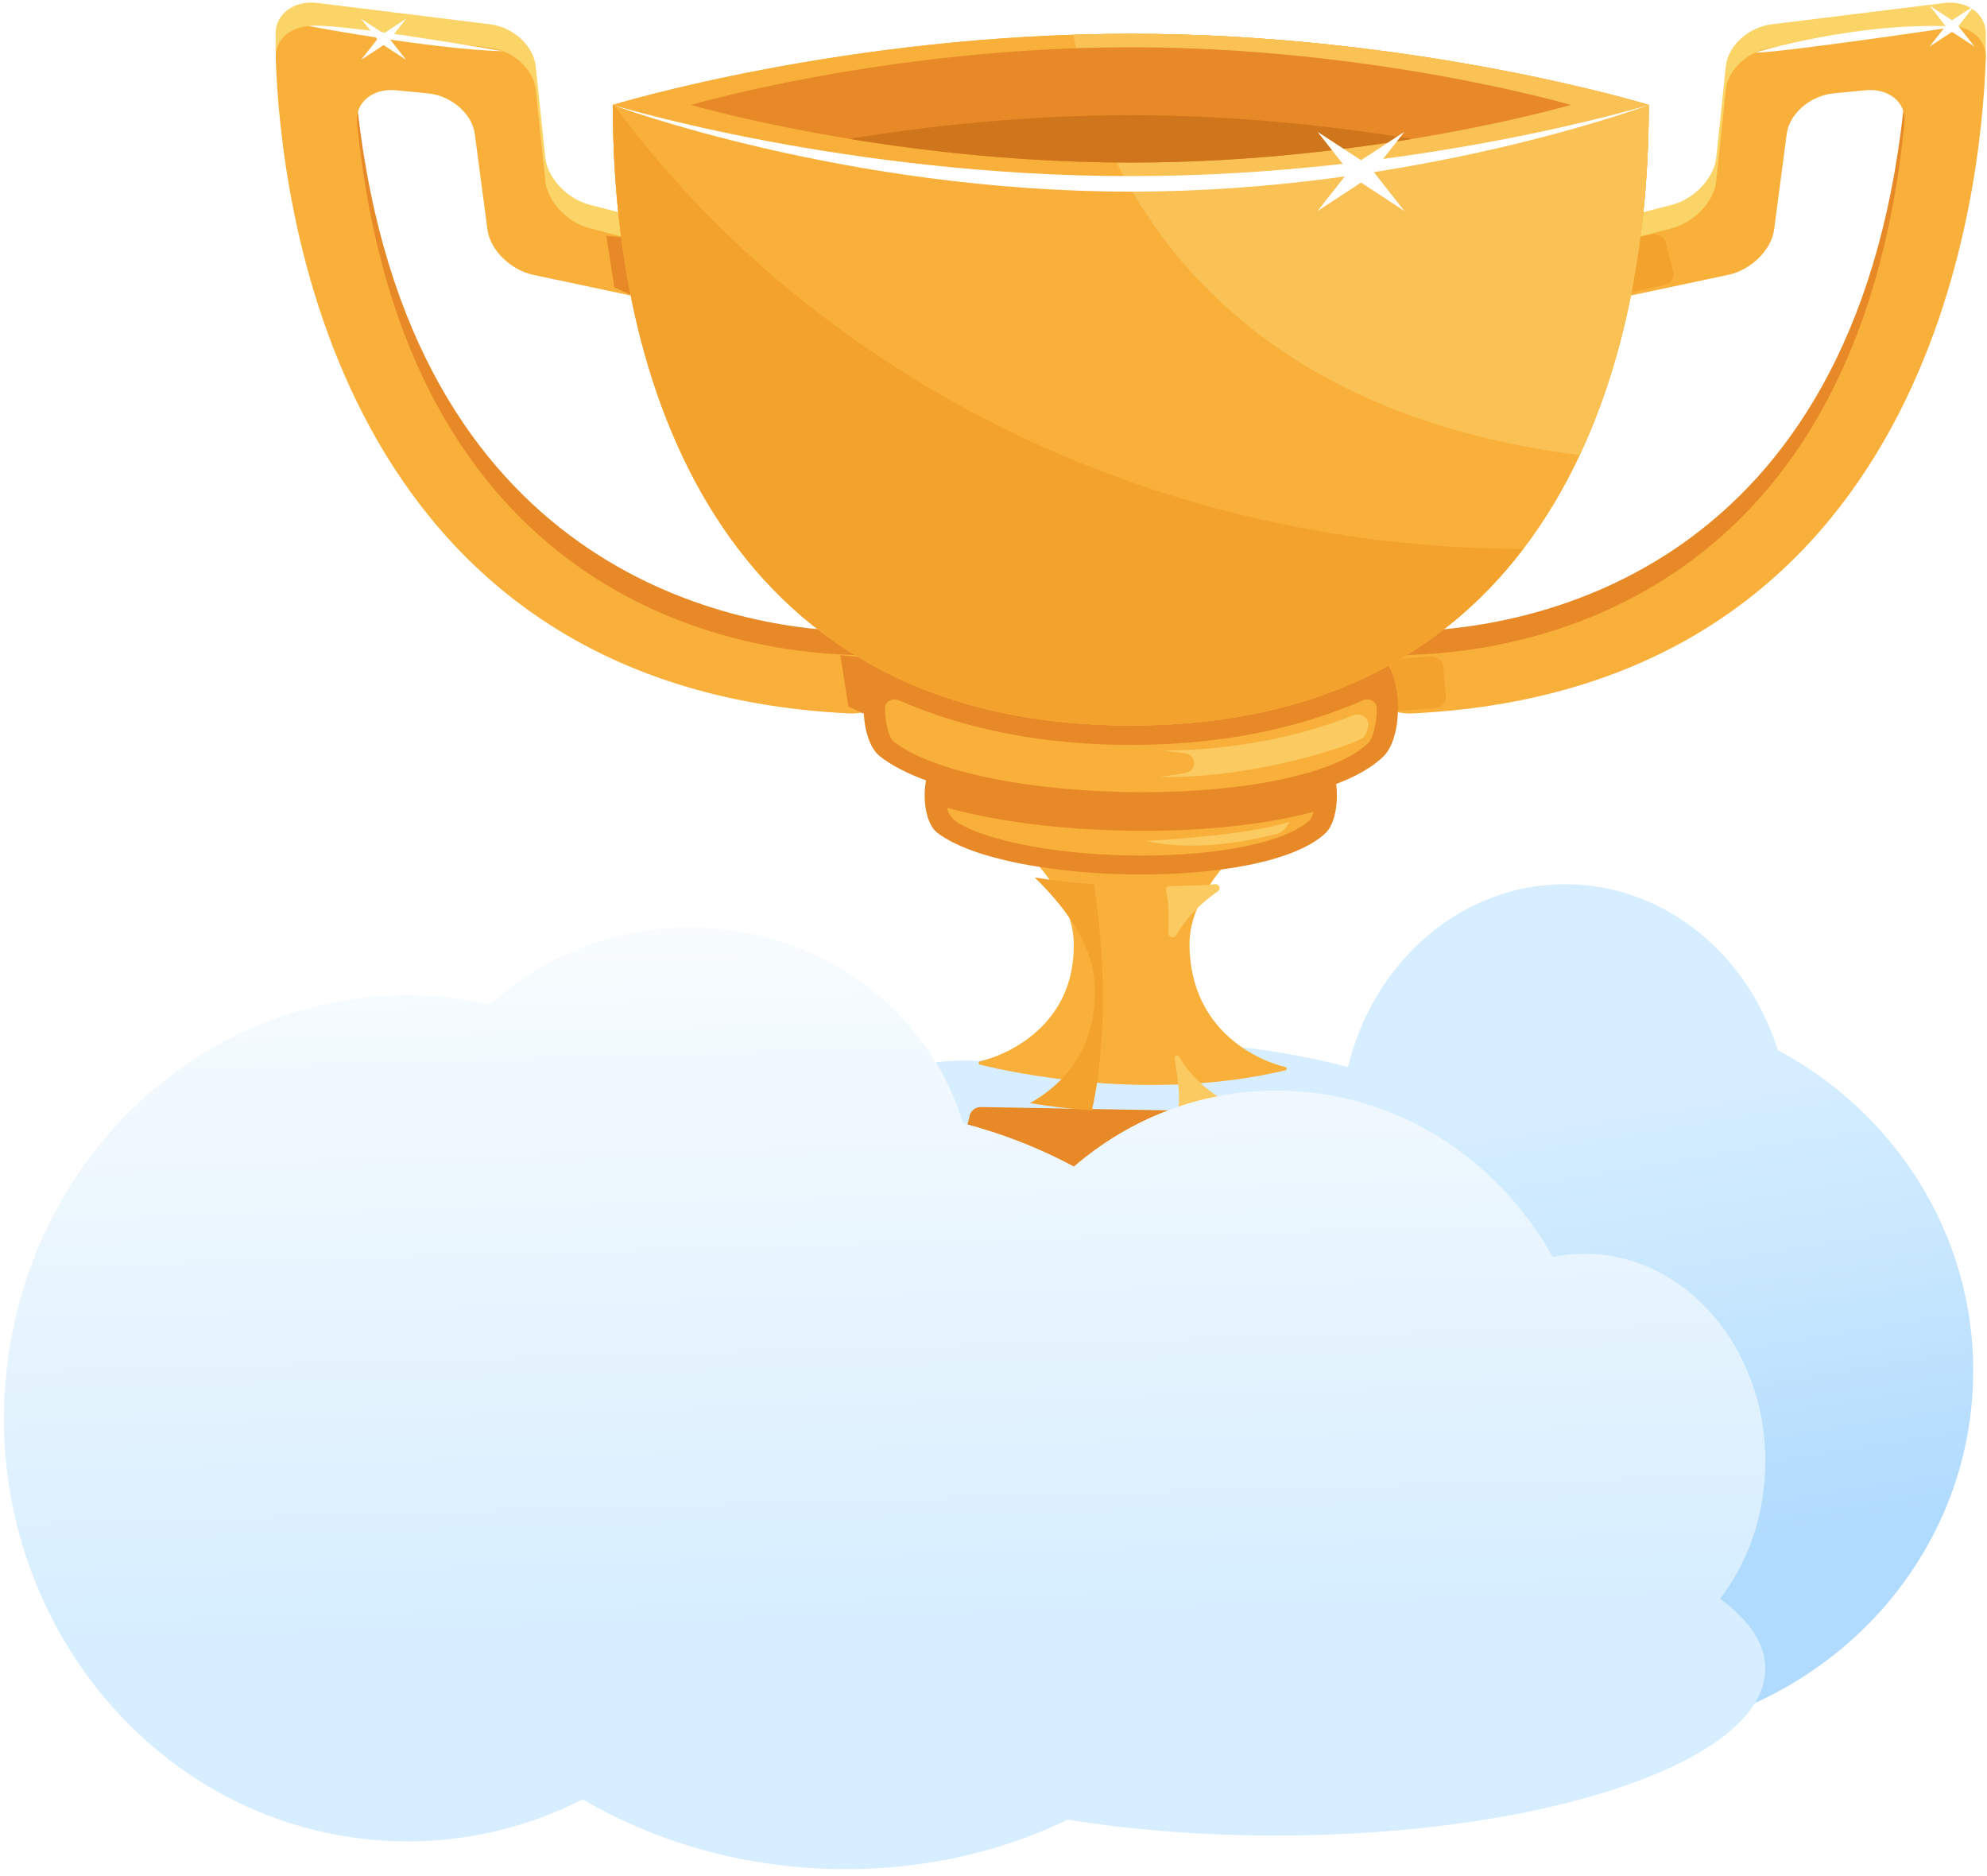 <svg width="267" height="252" viewBox="0 0 267 252" fill="none" xmlns="http://www.w3.org/2000/svg">
<path d="M265.145 184.183C265.145 211.398 242.331 233.455 214.192 233.455C202.13 233.455 191.053 229.397 182.323 222.622C173.839 224.984 164.457 226.296 154.589 226.296C148.678 226.296 142.933 225.825 137.463 224.934C134.949 225.549 132.334 225.875 129.653 225.875C109.244 225.875 92.697 207.21 92.697 184.183C92.697 161.156 109.237 142.491 129.653 142.491C130.254 142.491 130.856 142.506 131.457 142.542C138.687 140.912 146.475 140.02 154.597 140.02C164 140.02 172.97 141.209 181.134 143.361C184.539 129.224 196.32 118.798 210.331 118.798C223.574 118.798 234.826 128.116 238.89 141.078C254.553 149.483 265.152 165.634 265.152 184.183H265.145Z" fill="url(#paint0_linear_3226_14967)"/>
<path d="M261.269 0.402L238.042 3.271C234.941 3.655 232.203 6.155 231.913 8.857L230.609 21.219C230.326 23.921 227.667 26.74 224.668 27.515L214.04 30.261C211.041 31.037 208.121 33.363 207.512 35.457C206.904 37.551 208.882 38.724 211.917 38.08L232.239 33.776C235.282 33.131 238.035 30.428 238.39 27.733L240.092 14.828C240.447 12.133 243.258 9.698 246.366 9.394L250.684 8.973C253.792 8.669 267.108 5.51 266.84 8.213V4.619C266.927 1.909 264.348 0.018 261.254 0.402H261.269Z" fill="#FAD466"/>
<path d="M255.776 14.691C248.973 77.185 205.526 84.308 189.812 84.815C186.683 84.916 184.154 86.525 184.154 88.771C184.154 91.017 186.697 92.851 189.82 92.691C249.662 89.757 263.137 40.232 266.093 14.683H255.776V14.691Z" fill="#E78927"/>
<path d="M96.383 35.45C95.775 33.355 92.855 31.03 89.856 30.254L79.228 27.508C76.228 26.733 73.569 23.914 73.28 21.212L71.976 8.85C71.693 6.148 68.947 3.648 65.854 3.264L42.627 0.394C39.526 0.01 36.954 1.902 37.041 4.612L37.056 8.176C36.788 5.474 50.082 8.662 53.197 8.966L57.515 9.386C60.623 9.691 63.434 12.125 63.789 14.821L65.499 27.726C65.854 30.421 68.607 33.124 71.65 33.769L91.971 38.072C95.014 38.717 96.985 37.544 96.383 35.45Z" fill="#FAD466"/>
<path d="M114.084 84.815C98.414 84.308 55.032 76.721 48.048 14.705L37.869 15.205C40.948 40.891 54.641 89.771 114.084 92.691C117.207 92.843 119.75 91.01 119.75 88.771C119.75 86.532 117.214 84.916 114.084 84.815Z" fill="#E78927"/>
<path d="M261.267 3.554L238.04 6.423C234.939 6.807 232.201 9.307 231.911 12.009L230.607 24.371C230.324 27.073 227.665 29.892 224.666 30.667L214.038 33.413C211.039 34.189 208.119 36.514 207.51 38.609C206.902 40.703 208.88 41.876 211.915 41.231L232.237 36.928C235.28 36.283 238.033 33.58 238.388 30.885L240.09 17.98C240.445 15.284 243.256 12.85 246.364 12.546L250.682 12.125C253.79 11.821 256.181 13.77 255.913 16.473C249.603 80.25 205.634 87.46 189.797 87.974C186.667 88.075 184.139 89.684 184.139 91.93C184.139 94.176 186.682 96.01 189.804 95.85C259.151 92.445 266.229 26.486 266.838 7.771C266.925 5.061 264.353 3.17 261.252 3.554H261.267Z" fill="#F9B03A"/>
<path d="M235.84 7.068C235.84 7.068 249.619 2.822 262.986 3.575C262.986 3.575 239.194 7.111 235.84 7.068Z" fill="white"/>
<path d="M262.298 2.72L265.333 0.742L263.153 3.503L265.333 6.264L262.298 4.285L259.27 6.264L261.443 3.503L259.27 0.742L262.298 2.72Z" fill="white"/>
<path d="M223.663 38.29L215.701 39.971L213.977 33.189L221.939 31.508C222.793 31.327 223.648 31.812 223.844 32.595L224.851 36.558C225.047 37.333 224.518 38.116 223.663 38.297V38.29Z" fill="#F3A22D"/>
<path d="M192.826 95.147L184.676 95.734L184.074 88.793L192.225 88.206C193.101 88.141 193.862 88.735 193.934 89.532L194.289 93.589C194.362 94.386 193.703 95.082 192.833 95.147H192.826Z" fill="#F3A22D"/>
<path d="M42.635 3.554L65.862 6.423C68.962 6.807 71.701 9.307 71.983 12.009L73.287 24.371C73.57 27.073 76.236 29.892 79.235 30.667L89.864 33.413C92.863 34.189 95.783 36.515 96.391 38.609C97 40.703 95.022 41.877 91.979 41.232L71.657 36.928C68.615 36.283 65.862 33.58 65.507 30.885L63.797 17.98C63.442 15.285 60.631 12.85 57.523 12.546L53.205 12.125C50.097 11.821 47.706 13.77 47.974 16.473C54.284 80.25 98.26 87.46 114.083 87.974C117.213 88.076 119.748 89.684 119.748 91.93C119.748 94.176 117.205 96.01 114.083 95.85C44.736 92.445 37.658 26.486 37.049 7.771C36.962 5.061 39.534 3.17 42.635 3.554Z" fill="#F9B03A"/>
<path d="M85.212 32.037L81.467 31.682L82.553 38.602L84.72 39.587C84.72 39.587 89.436 33.131 85.212 32.037Z" fill="#E78927"/>
<path d="M116.664 88.38L112.918 88.025L114.005 94.944L116.171 95.93C116.171 95.93 120.887 89.474 116.664 88.38Z" fill="#E78927"/>
<path d="M194.886 162.431L109.724 161.671L104.319 168.953C102.943 170.808 104.095 173.344 106.507 173.757C119.497 175.981 156.12 180.814 199.306 173.967C201.957 173.546 203.051 170.619 201.24 168.801L194.886 162.431Z" fill="#F3AF3A"/>
<path d="M187.357 175.184C147.67 172.706 135.513 163.525 132.014 159.229L109.721 161.663L104.281 168.989C102.911 170.836 104.049 173.358 106.454 173.786C118.183 175.894 149.394 180.22 187.357 175.169V175.184Z" fill="#F69D34"/>
<path d="M194.887 162.431C194.887 162.431 176.231 165.634 152.715 165.504C129.176 165.373 109.717 161.671 109.717 161.671C109.717 161.671 128.792 153.193 152.36 153.461C175.847 153.932 194.879 162.424 194.879 162.424L194.887 162.431Z" fill="#F9B03A"/>
<path d="M174.108 150.65C174.332 151.961 174.992 154.113 176.933 155.621C177.875 156.352 177.469 157.758 176.267 158.026C168.681 159.714 150.446 162.511 128.154 157.178C126.98 156.896 126.589 155.534 127.488 154.787C128.647 153.831 129.82 152.295 130.291 149.911C130.429 149.23 131.074 148.723 131.834 148.737L172.615 149.462C173.361 149.476 173.992 149.969 174.108 150.643V150.65Z" fill="#E78927"/>
<g filter="url(#filter0_d_3226_14967)">
<path d="M173.02 113.964L130.885 113.928C130.646 113.928 130.544 114.204 130.733 114.341C139.05 120.478 144.23 126.775 144.288 132.811C144.425 143.918 135.116 147.802 131.696 148.592C131.443 148.65 131.435 148.976 131.689 149.041C136.485 150.222 154.611 154.077 172.709 149.809C172.962 149.751 172.962 149.411 172.709 149.353C169.239 148.541 159.98 144.65 159.835 132.985C159.784 126.884 164.899 120.573 173.187 114.385C173.375 114.247 173.274 113.972 173.035 113.972L173.02 113.964Z" fill="#F9B03A"/>
</g>
<path d="M178.142 111.9C169.948 119.754 135.18 118.95 125.936 111.878C123.683 110.117 123.683 103.632 125.936 101.857C135.166 94.597 169.941 93.872 178.142 101.857C180.149 103.813 180.149 109.951 178.142 111.9Z" fill="#E78927"/>
<path d="M139.029 117.885C144.426 123.13 147.099 128.152 147.143 132.956C147.223 141.165 142.803 145.752 138.398 148.208C140.76 148.599 143.636 148.976 146.875 149.215C146.839 149.135 146.795 149.056 146.759 148.976C146.759 148.976 148.302 143.02 148.193 132.948C148.157 128.608 147.744 123.804 147.013 118.805C144.245 118.609 141.543 118.305 139.021 117.885H139.029Z" fill="#F3A22D"/>
<path d="M185.902 101.625C175.274 111.972 130.211 111.016 118.25 101.625C115.323 99.321 115.323 90.909 118.25 88.605C130.211 79.192 175.274 78.25 185.902 88.605C188.503 91.133 188.503 99.089 185.902 101.625Z" fill="#E78927"/>
<path d="M127.268 108.523C127.268 108.523 127.268 108.537 127.268 108.545C127.434 109.371 127.978 110.103 128.746 110.566C133.129 113.175 142.866 114.928 153.197 114.95C164.028 114.972 172.997 113.095 176.054 110.132C176.206 109.979 176.38 109.603 176.525 109.059C170.294 110.74 162.318 111.631 153.552 111.624C143.778 111.617 134.462 110.516 127.268 108.53V108.523Z" fill="#F9B03A"/>
<path d="M221.551 14.096C221.551 54.158 205.41 97.473 151.95 97.473C98.491 97.473 82.35 54.158 82.35 14.096C82.35 14.096 113.509 4.539 151.95 4.539C190.391 4.539 221.551 14.096 221.551 14.096Z" fill="#F9B03A"/>
<path d="M221.551 14.096C221.551 54.158 205.41 97.473 151.95 97.473C98.491 97.473 82.35 54.158 82.35 14.096C82.35 14.096 113.509 4.539 151.95 4.539C190.391 4.539 221.551 14.096 221.551 14.096Z" fill="#F9B03A"/>
<path d="M212.266 61.143C218.924 46.977 221.554 30.276 221.554 14.103C221.554 14.103 190.394 4.546 151.953 4.546C149.337 4.546 146.758 4.597 144.223 4.677C146.809 18.313 158.69 54.375 212.266 61.15V61.143Z" fill="#FAC154"/>
<path d="M82.466 14.06C82.393 14.082 82.35 14.096 82.35 14.096C82.35 54.158 98.498 97.473 151.95 97.473C176.981 97.473 193.832 87.974 204.671 73.765C153.733 73.606 108.88 49.948 82.466 14.06Z" fill="#F3A22D"/>
<path d="M120.771 94.082C119.909 93.706 118.909 94.271 118.916 95.147C118.938 97.169 119.423 99.111 120.119 99.654C125.277 103.712 138.723 106.436 153.582 106.436C167.84 106.436 179.707 103.85 183.822 99.85C184.547 99.14 184.989 97.169 184.996 95.147C184.996 94.278 184.003 93.713 183.141 94.09C174.056 98.067 163.595 100.082 151.967 100.082C140.339 100.082 129.877 98.067 120.785 94.09L120.771 94.082Z" fill="#F9B03A"/>
<path d="M151.95 23.661C113.509 23.661 82.35 14.103 82.35 14.103C82.35 14.103 113.509 25.747 151.95 25.747C190.391 25.747 221.551 14.103 221.551 14.103C221.551 14.103 190.391 23.661 151.95 23.661Z" fill="white"/>
<path d="M211.062 14.096C211.062 14.096 184.604 21.842 151.952 21.842C119.3 21.842 92.842 14.096 92.842 14.096C92.842 14.096 119.307 6.351 151.952 6.351C184.597 6.351 211.062 14.096 211.062 14.096Z" fill="#E78927"/>
<path d="M114.135 18.654C124.386 20.335 137.564 21.842 151.945 21.842C166.326 21.842 179.468 20.342 189.712 18.668C179.461 16.987 166.283 15.48 151.902 15.48C137.521 15.48 124.379 16.98 114.135 18.654Z" fill="#CF751B"/>
<path d="M163.255 118.805C161.009 119 158.488 119.037 157.22 119.037C156.829 119.037 156.575 119.377 156.677 119.718C157.046 121.015 157.075 123.225 156.988 125.369C156.967 125.934 157.792 126.13 158.075 125.63C159.618 122.891 161.973 120.913 163.661 119.739C164.124 119.413 163.835 118.747 163.255 118.797V118.805Z" fill="#FBCA60"/>
<path d="M165.117 148.882C162.813 149.288 159.806 149.396 158.618 149.418C158.386 149.418 158.234 149.222 158.292 149.012C158.662 147.723 158.234 144.737 157.829 142.172C157.771 141.817 158.299 141.672 158.473 141.991C160.371 145.382 163.704 147.469 165.218 148.288C165.494 148.433 165.428 148.817 165.11 148.867L165.117 148.882Z" fill="#FBCA60"/>
<path d="M170.16 151.853C168.11 152.288 164.292 152.903 159.314 152.874C158.402 152.874 157.677 153.563 157.721 154.389C157.771 155.396 157.887 156.686 158.119 157.613C158.278 158.251 158.909 158.686 159.626 158.7C161.908 158.744 167.631 158.715 173.13 157.693C174.463 157.447 174.855 155.932 173.811 155.128C173.029 154.527 172.333 153.751 172.015 152.802C171.775 152.085 170.957 151.679 170.16 151.846V151.853Z" fill="#F9B03A"/>
<path d="M115.199 160.975C115.199 160.975 121.625 158.446 124.718 157.736C124.718 157.736 133.282 161.468 152.669 160.685C152.669 160.685 138.411 163.533 115.191 160.975H115.199Z" fill="#E78927"/>
<path d="M41.504 3.503C41.504 3.503 57.681 6.582 67.65 6.894C67.65 6.894 45.061 2.952 41.504 3.503Z" fill="white"/>
<path d="M182.886 21.523L188.718 17.712L184.531 23.03L188.718 28.349L182.886 24.53L177.047 28.349L181.234 23.03L177.047 17.712L182.886 21.523Z" fill="white"/>
<path d="M51.546 4.496L54.574 2.518L52.401 5.278L54.574 8.039L51.546 6.061L48.518 8.039L50.691 5.278L48.518 2.518L51.546 4.496Z" fill="white"/>
<path d="M173.986 148.867L176.963 147.491L174.848 149.556L177.065 151.882L174.015 150.099L171.037 151.389L173.145 149.425L170.936 147.078L173.986 148.867Z" fill="white"/>
<path d="M151.648 151.425C151.648 151.425 163.414 152.07 173.593 149.469C173.593 149.469 168.159 153.28 151.648 151.425Z" fill="white"/>
<path d="M109.723 161.671C109.723 161.671 149.634 170.192 194.885 162.431C194.885 162.431 155.205 172.235 109.723 161.671Z" fill="white"/>
<path d="M156.388 100.821C156.388 100.821 169.066 101.212 181.817 96.111C182.925 95.669 184.099 96.56 183.845 97.64C183.708 98.234 183.498 98.785 183.201 99.075C182.324 99.944 168.61 104.668 155.852 104.379C155.852 104.379 157.279 104.197 159.257 103.857C160.923 103.574 160.836 101.372 159.155 101.198C158.134 101.096 157.177 100.966 156.388 100.814V100.821Z" fill="#FBCA60"/>
<path d="M173.238 110.414C173.238 110.414 172.76 111.791 171.405 112.081C170.05 112.37 161.719 114.711 154.018 112.986C154.018 112.986 167.732 112.291 173.238 110.414Z" fill="#FBCA60"/>
<path d="M189.779 161.946C189.779 161.946 182.432 158.302 179.31 157.925C179.31 157.925 173.913 160.301 159.836 160.504C159.836 160.504 162.314 162.953 166.494 163.613C166.494 163.613 182.005 163.779 189.779 161.946Z" fill="#FBCA60"/>
<path d="M174.838 169.286C178.258 170.431 182.8 171.728 187.299 172.329C187.314 172.329 187.321 172.329 187.335 172.329C187.734 172.351 195.928 172.735 199.47 172.01C199.804 171.945 199.912 171.568 199.673 171.344L194.732 166.779C194.392 166.467 193.827 166.815 194.03 167.221L195.435 170.047C195.602 170.38 195.225 170.721 194.855 170.568L186.488 167.033L190.813 169.547C191.19 169.764 191.008 170.3 190.559 170.279C187.654 170.126 181.293 169.692 175.077 168.54C174.548 168.445 174.331 169.127 174.838 169.293V169.286Z" fill="#EFC340"/>
<path d="M237.202 224.209C237.202 236.585 207.795 246.613 171.52 246.613C161.486 246.613 151.974 245.845 143.469 244.475C133.753 249.178 122.314 251.627 110.172 251.047C98.348 250.482 87.43 247.113 78.302 241.744C69.441 246.243 59.299 248.265 48.786 247.048C19.032 243.599 -2.427 215.514 0.862 184.314C4.151 153.113 30.935 130.615 60.69 134.064C62.472 134.267 64.218 134.564 65.942 134.948C72.832 128.543 82.257 124.587 92.668 124.587C110.128 124.587 124.864 135.716 129.406 150.911C134.717 152.295 139.709 154.258 144.302 156.729C151.713 150.353 161.189 146.52 171.535 146.52C187.365 146.52 201.195 155.497 208.643 168.873C210.026 168.598 211.446 168.445 212.895 168.445C226.327 168.445 237.216 180.93 237.216 196.334C237.216 203.414 234.92 209.87 231.131 214.789C235.036 217.659 237.216 220.854 237.216 224.223L237.202 224.209Z" fill="url(#paint1_linear_3226_14967)"/>
<defs>
<filter id="filter0_d_3226_14967" x="110.635" y="87.928" width="82.65" height="77.842" filterUnits="userSpaceOnUse" color-interpolation-filters="sRGB">
<feFlood flood-opacity="0" result="BackgroundImageFix"/>
<feColorMatrix in="SourceAlpha" type="matrix" values="0 0 0 0 0 0 0 0 0 0 0 0 0 0 0 0 0 0 127 0" result="hardAlpha"/>
<feOffset dy="-6"/>
<feGaussianBlur stdDeviation="10"/>
<feColorMatrix type="matrix" values="0 0 0 0 0.2 0 0 0 0 0.271 0 0 0 0 0.388 0 0 0 0.49 0"/>
<feBlend mode="normal" in2="BackgroundImageFix" result="effect1_dropShadow_3226_14967"/>
<feBlend mode="normal" in="SourceGraphic" in2="effect1_dropShadow_3226_14967" result="shape"/>
</filter>
<linearGradient id="paint0_linear_3226_14967" x1="171.492" y1="138.441" x2="187.065" y2="234.273" gradientUnits="userSpaceOnUse">
<stop offset="0.15" stop-color="#D6EEFF"/>
<stop offset="0.44" stop-color="#C8E7FE"/>
<stop offset="0.8" stop-color="#B1DBFE"/>
</linearGradient>
<linearGradient id="paint1_linear_3226_14967" x1="116.887" y1="123.877" x2="119.917" y2="230.831" gradientUnits="userSpaceOnUse">
<stop stop-color="#F8FCFE"/>
<stop offset="0.5" stop-color="#E6F4FE"/>
<stop offset="0.88" stop-color="#D6EEFF"/>
</linearGradient>
</defs>
</svg>
